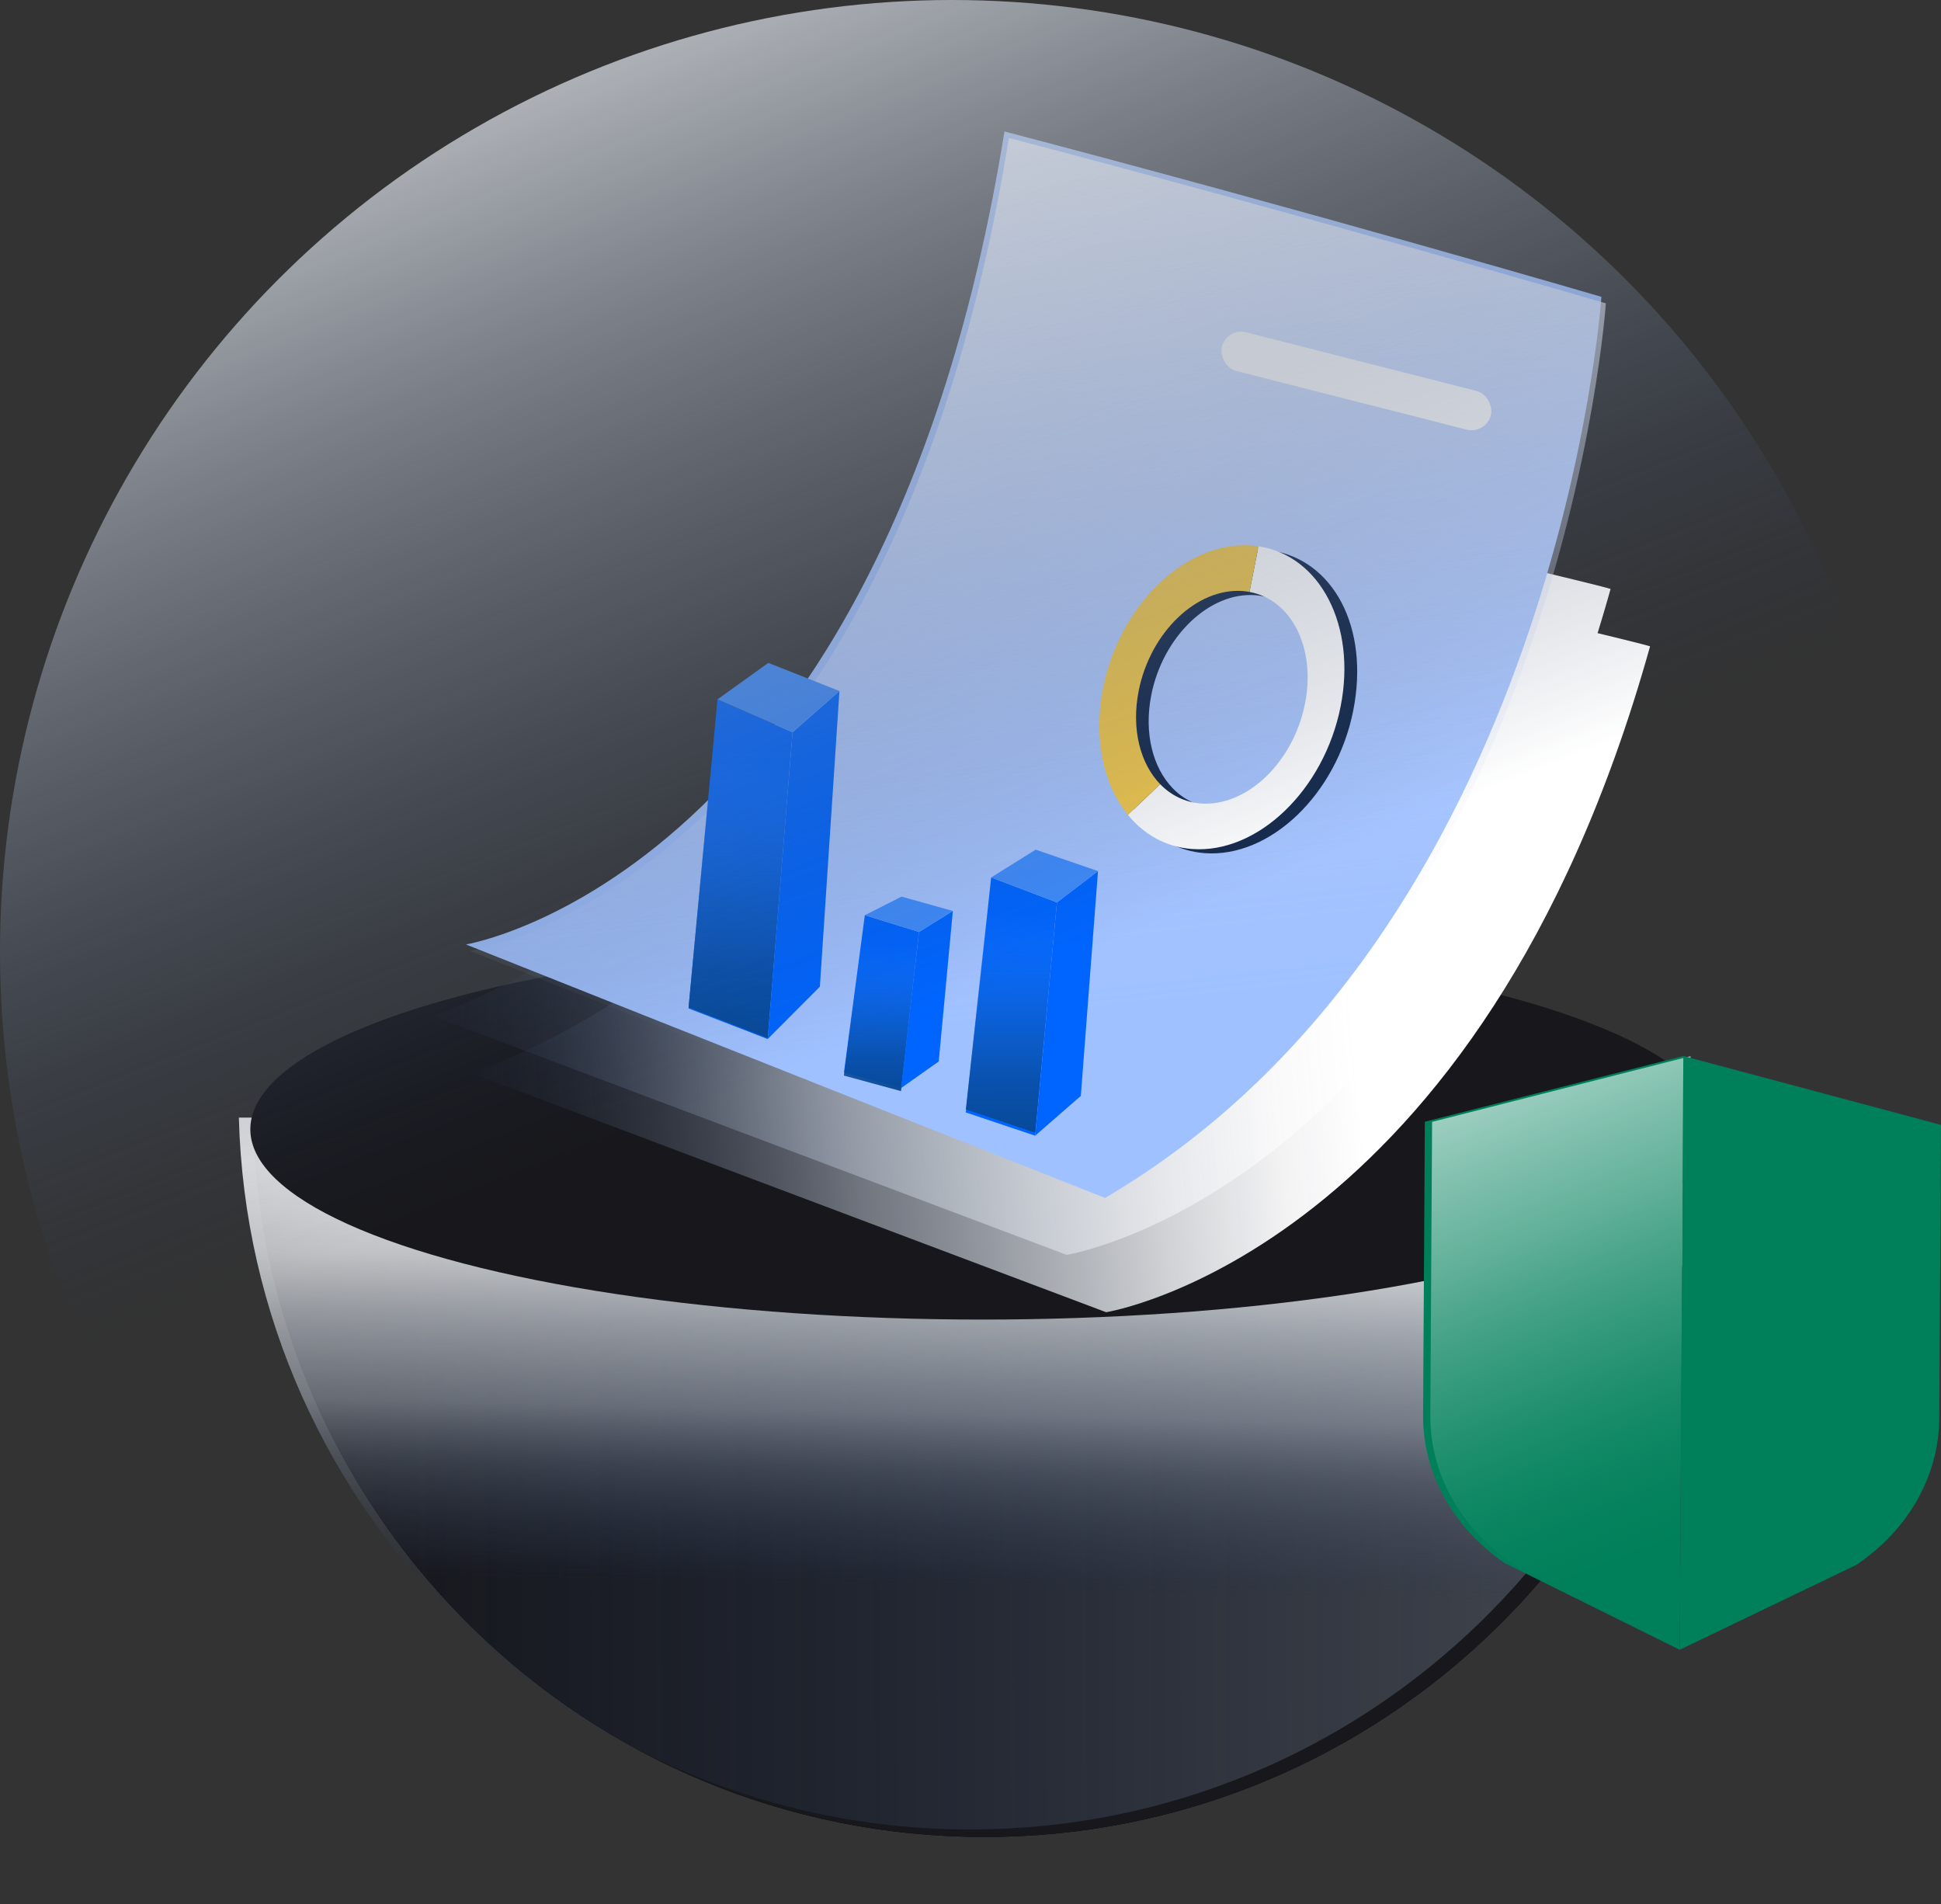 <?xml version="1.0" encoding="UTF-8"?>
<svg xmlns="http://www.w3.org/2000/svg" xmlns:xlink="http://www.w3.org/1999/xlink" viewBox="0 0 712.81 699.2">
  <rect x="0" y="0" width="712.81" height="699.2" fill="#333333" stroke="none"/>
  <defs>
    <style>
      .cls-1 {
        fill: url(#linear-gradient);
      }

      .cls-1, .cls-2, .cls-3, .cls-4, .cls-5, .cls-6, .cls-7, .cls-8, .cls-9, .cls-10, .cls-11, .cls-12, .cls-13, .cls-14, .cls-15, .cls-16, .cls-17, .cls-18, .cls-19 {
        stroke-width: 0px;
      }

      .cls-2 {
        fill: url(#linear-gradient-10);
      }

      .cls-3 {
        fill: url(#linear-gradient-2);
        opacity: .89;
      }

      .cls-3, .cls-18, .cls-19 {
        mix-blend-mode: overlay;
      }

      .cls-4 {
        fill: url(#linear-gradient-8);
      }

      .cls-5 {
        fill: url(#linear-gradient-9);
      }

      .cls-6 {
        fill: url(#linear-gradient-7);
      }

      .cls-7 {
        fill: url(#linear-gradient-5);
      }

      .cls-8 {
        fill: url(#linear-gradient-6);
      }

      .cls-20 {
        isolation: isolate;
      }

      .cls-10 {
        fill: #18181c;
      }

      .cls-11 {
        fill: #3f8cfc;
      }

      .cls-12 {
        fill: #172b4d;
      }

      .cls-13 {
        fill: #a0c1ff;
      }

      .cls-14 {
        fill: #f2c94d;
      }

      .cls-15 {
        fill: #fff;
      }

      .cls-16 {
        fill: #0065ff;
      }

      .cls-17 {
        fill: #00805a;
      }

      .cls-18 {
        fill: url(#linear-gradient-3);
      }

      .cls-19 {
        fill: url(#linear-gradient-4);
      }
    </style>
    <linearGradient id="linear-gradient" x1="1204.75" y1="539.65" x2="-35.43" y2="541.43" gradientUnits="userSpaceOnUse">
      <stop offset=".2" stop-color="#666"/>
      <stop offset=".32" stop-color="#616264" stop-opacity=".95"/>
      <stop offset=".46" stop-color="#565a61" stop-opacity=".8"/>
      <stop offset=".61" stop-color="#434b5a" stop-opacity=".56"/>
      <stop offset=".78" stop-color="#283752" stop-opacity=".22"/>
      <stop offset=".87" stop-color="#172b4d" stop-opacity="0"/>
    </linearGradient>
    <linearGradient id="linear-gradient-2" x1="367.04" y1="-47.61" x2="341.84" y2="1022.06" gradientUnits="userSpaceOnUse">
      <stop offset=".45" stop-color="#fff"/>
      <stop offset=".46" stop-color="#f9f9fa" stop-opacity=".97"/>
      <stop offset=".48" stop-color="#e8eaed" stop-opacity=".9"/>
      <stop offset=".5" stop-color="#ccd1d8" stop-opacity=".78"/>
      <stop offset=".53" stop-color="#a6aebb" stop-opacity=".62"/>
      <stop offset=".55" stop-color="#758195" stop-opacity=".41"/>
      <stop offset=".58" stop-color="#3a4b68" stop-opacity=".15"/>
      <stop offset=".59" stop-color="#172b4d" stop-opacity="0"/>
    </linearGradient>
    <linearGradient id="linear-gradient-3" x1="847.3" y1="266.08" x2="-180.67" y2="365.9" gradientUnits="userSpaceOnUse">
      <stop offset=".36" stop-color="#fff"/>
      <stop offset=".39" stop-color="#f9f9fa" stop-opacity=".97"/>
      <stop offset=".43" stop-color="#e8eaed" stop-opacity=".9"/>
      <stop offset=".48" stop-color="#ccd1d8" stop-opacity=".78"/>
      <stop offset=".54" stop-color="#a6aebb" stop-opacity=".62"/>
      <stop offset=".59" stop-color="#758195" stop-opacity=".41"/>
      <stop offset=".65" stop-color="#3a4b68" stop-opacity=".15"/>
      <stop offset=".69" stop-color="#172b4d" stop-opacity="0"/>
    </linearGradient>
    <linearGradient id="linear-gradient-4" x1="861.8" y1="287.14" x2="-166.18" y2="386.96" xlink:href="#linear-gradient-3"/>
    <linearGradient id="linear-gradient-5" x1="324.07" y1="-292.27" x2="434.65" y2="718.6" gradientUnits="userSpaceOnUse">
      <stop offset=".32" stop-color="#fff"/>
      <stop offset=".35" stop-color="#f8faff" stop-opacity=".88"/>
      <stop offset=".47" stop-color="#e5ebff" stop-opacity=".51"/>
      <stop offset=".56" stop-color="#d7e1ff" stop-opacity=".23"/>
      <stop offset=".62" stop-color="#cedaff" stop-opacity=".06"/>
      <stop offset=".66" stop-color="#cbd8ff" stop-opacity="0"/>
    </linearGradient>
    <linearGradient id="linear-gradient-6" x1="371.3" y1="309.38" x2="371.71" y2="496.02" gradientUnits="userSpaceOnUse">
      <stop offset=".14" stop-color="#2680ff" stop-opacity="0"/>
      <stop offset=".19" stop-color="#2177ee" stop-opacity=".16"/>
      <stop offset=".29" stop-color="#1765cd" stop-opacity=".46"/>
      <stop offset=".38" stop-color="#1058b4" stop-opacity=".69"/>
      <stop offset=".47" stop-color="#0b4ea1" stop-opacity=".86"/>
      <stop offset=".56" stop-color="#084996" stop-opacity=".96"/>
      <stop offset=".62" stop-color="#074793"/>
    </linearGradient>
    <linearGradient id="linear-gradient-7" x1="271.79" y1="241.05" x2="272.33" y2="486.52" xlink:href="#linear-gradient-6"/>
    <linearGradient id="linear-gradient-8" x1="323.61" y1="329.34" x2="323.88" y2="454.28" xlink:href="#linear-gradient-6"/>
    <linearGradient id="linear-gradient-9" x1="-171.07" y1="-957.78" x2="862.85" y2="1638.35" gradientUnits="userSpaceOnUse">
      <stop offset=".31" stop-color="#fff"/>
      <stop offset=".33" stop-color="#f9f9fa" stop-opacity=".97"/>
      <stop offset=".35" stop-color="#e8eaed" stop-opacity=".9"/>
      <stop offset=".38" stop-color="#ccd1d8" stop-opacity=".78"/>
      <stop offset=".41" stop-color="#a6aebb" stop-opacity=".62"/>
      <stop offset=".45" stop-color="#758195" stop-opacity=".41"/>
      <stop offset=".49" stop-color="#3a4b68" stop-opacity=".15"/>
      <stop offset=".51" stop-color="#172b4d" stop-opacity="0"/>
    </linearGradient>
    <linearGradient id="linear-gradient-10" x1="430.02" y1="100.6" x2="747.49" y2="897.76" gradientUnits="userSpaceOnUse">
      <stop offset=".26" stop-color="#fff"/>
      <stop offset=".29" stop-color="#f8fbfa" stop-opacity=".97"/>
      <stop offset=".33" stop-color="#e6f2ee" stop-opacity=".9"/>
      <stop offset=".38" stop-color="#c7e3db" stop-opacity=".78"/>
      <stop offset=".44" stop-color="#9dcebf" stop-opacity=".62"/>
      <stop offset=".5" stop-color="#67b39d" stop-opacity=".41"/>
      <stop offset=".56" stop-color="#269373" stop-opacity=".15"/>
      <stop offset=".59" stop-color="#00805a" stop-opacity="0"/>
    </linearGradient>
  </defs>
  <g class="cls-20">
    <g id="Layer_2" data-name="Layer 2">
      <g id="Layer_1-2" data-name="Layer 1">
        <g>
          <g>
            <path class="cls-9" d="m361.52,674.51c145.94,0,264.69-116.38,268.53-261.39H92.99c3.84,145.01,122.59,261.39,268.53,261.39Z"/>
            <path class="cls-10" d="m361.52,674.51c145.94,0,264.69-116.38,268.53-261.39H92.99c3.84,145.01,122.59,261.39,268.53,261.39Z"/>
          </g>
          <g>
            <path class="cls-1" d="m356.25,671.76c145.94,0,264.69-116.38,268.53-261.39H87.72c3.84,145.01,122.59,261.39,268.53,261.39Z"/>
            <path class="cls-3" d="m356.25,671.76c145.94,0,264.69-116.38,268.53-261.39H87.72c3.84,145.01,122.59,261.39,268.53,261.39Z"/>
          </g>
          <ellipse class="cls-10" cx="360.77" cy="414.65" rx="268.84" ry="69.88"/>
          <g>
            <path class="cls-18" d="m158.87,373.06l232.85,87.7s137.51-21.91,199.75-244.51c-13.54-4.13-228.58-53.59-228.58-53.59,0,0-65.01,158.36-204.01,210.4Z"/>
            <path class="cls-19" d="m173.37,394.13l232.85,87.7s137.51-21.91,199.75-244.51c-13.54-4.13-228.58-53.59-228.58-53.59,0,0-65.01,158.36-204.01,210.4Z"/>
            <path class="cls-13" d="m588.1,108.99s-15.74,233.13-182.29,330.88c-139.09-54.94-234.7-93.08-234.7-93.08,0,0,153.61-25.04,197.77-298.52,113.27,29.69,219.22,60.72,219.22,60.72Z"/>
            <path class="cls-7" d="m589.73,111.38s-15.74,233.13-182.29,330.88c-139.09-54.94-234.7-93.08-234.7-93.08,0,0,153.61-25.04,197.77-298.52,113.27,29.69,219.22,60.72,219.22,60.72Z"/>
            <polygon class="cls-16" points="354.68 408.47 380.14 417.02 388.14 331.36 363.99 322.18 354.68 408.47"/>
            <polygon class="cls-8" points="354.7 407.36 380.16 415.91 388.16 330.24 364.01 321.07 354.7 407.36"/>
            <polygon class="cls-16" points="388.14 331.36 403.23 319.85 396.92 402.4 380.14 417.02 388.14 331.36"/>
            <polygon class="cls-11" points="363.99 322.18 388.14 331.36 403.23 319.85 380.35 311.99 363.99 322.18"/>
            <polygon class="cls-16" points="252.86 370.29 281.92 381.53 291.06 268.87 263.49 256.8 252.86 370.29"/>
            <path class="cls-12" d="m466.8,202.11c-.81-.12-1.63-.22-2.46-.28-24.1-1.83-48.57,21.63-54.64,52.4-3.67,18.58.21,35.56,9.16,46.52,5.87,7.19,13.92,11.78,23.47,12.51,24.1,1.83,48.57-21.63,54.64-52.4s-7.55-55.36-30.18-58.74Zm-21.17,94.43c-5.91-.45-11-3.02-14.94-7.08-7.31-7.54-10.66-20.24-7.9-34.23,4.25-21.54,21.38-37.96,38.25-36.68.84.06,1.65.18,2.45.33,15.39,2.8,24.44,20.52,20.39,40.99-4.25,21.54-21.38,37.96-38.25,36.68Z"/>
            <polygon class="cls-6" points="252.86 369.91 281.93 381.16 291.07 268.49 263.49 256.43 252.86 369.91"/>
            <polygon class="cls-16" points="291.06 268.87 308.28 253.73 301.09 362.3 281.92 381.53 291.06 268.87"/>
            <polygon class="cls-11" points="263.49 256.8 291.06 268.87 308.28 253.73 282.16 243.4 263.49 256.8"/>
            <polygon class="cls-16" points="309.93 393.81 330.91 399.53 337.5 342.2 317.6 336.05 309.93 393.81"/>
            <polygon class="cls-4" points="309.91 394.93 330.89 400.65 337.48 343.31 317.58 337.17 309.91 394.93"/>
            <polygon class="cls-16" points="337.5 342.2 349.93 334.49 344.74 389.75 330.91 399.53 337.5 342.2"/>
            <polygon class="cls-11" points="317.6 336.05 337.5 342.2 349.93 334.49 331.08 329.23 317.6 336.05"/>
            <rect class="cls-15" x="447.12" y="132.58" width="101.95" height="14.65" rx="7.32" ry="7.32" transform="translate(49.91 -118.56) rotate(14.28)"/>
            <path class="cls-15" d="m462.17,200.59l-3.31,16.76c15.39,2.8,24.44,20.52,20.39,40.99-4.25,21.54-21.38,37.96-38.25,36.68-5.91-.45-11-3.02-14.94-7.08l-11.83,11.29c5.87,7.19,13.92,11.78,23.47,12.51,24.1,1.83,48.57-21.63,54.64-52.4,5.87-29.71-7.55-55.36-30.18-58.74Z"/>
            <path class="cls-14" d="m418.16,253.7c4.25-21.54,21.38-37.96,38.25-36.68.84.06,1.65.18,2.45.33l3.31-16.76c-.81-.12-1.63-.22-2.46-.28-24.1-1.83-48.57,21.63-54.64,52.4-3.67,18.58.21,35.56,9.16,46.52l11.83-11.29c-7.31-7.54-10.66-20.24-7.9-34.23Z"/>
          </g>
          <circle class="cls-5" cx="349.6" cy="349.6" r="349.6"/>
          <path class="cls-17" d="m618.19,387.76l-94.93,24.14-.65,107.85c-.13,21.09,10.89,41.07,29.83,54.11l64.42,31.92,1.32-218.01h0Z"/>
          <path class="cls-2" d="m620.85,387.8l-94.93,24.14-.65,107.85c-.13,21.09,10.89,41.07,29.83,54.11l64.42,31.92,1.32-218.01h0Z"/>
          <path class="cls-17" d="m616.86,605.77l64.81-31.14c19.1-12.81,30.36-32.65,30.49-53.74l.65-107.85-94.63-25.29-1.32,218.01h0Z"/>
        </g>
      </g>
    </g>
  </g>
</svg>